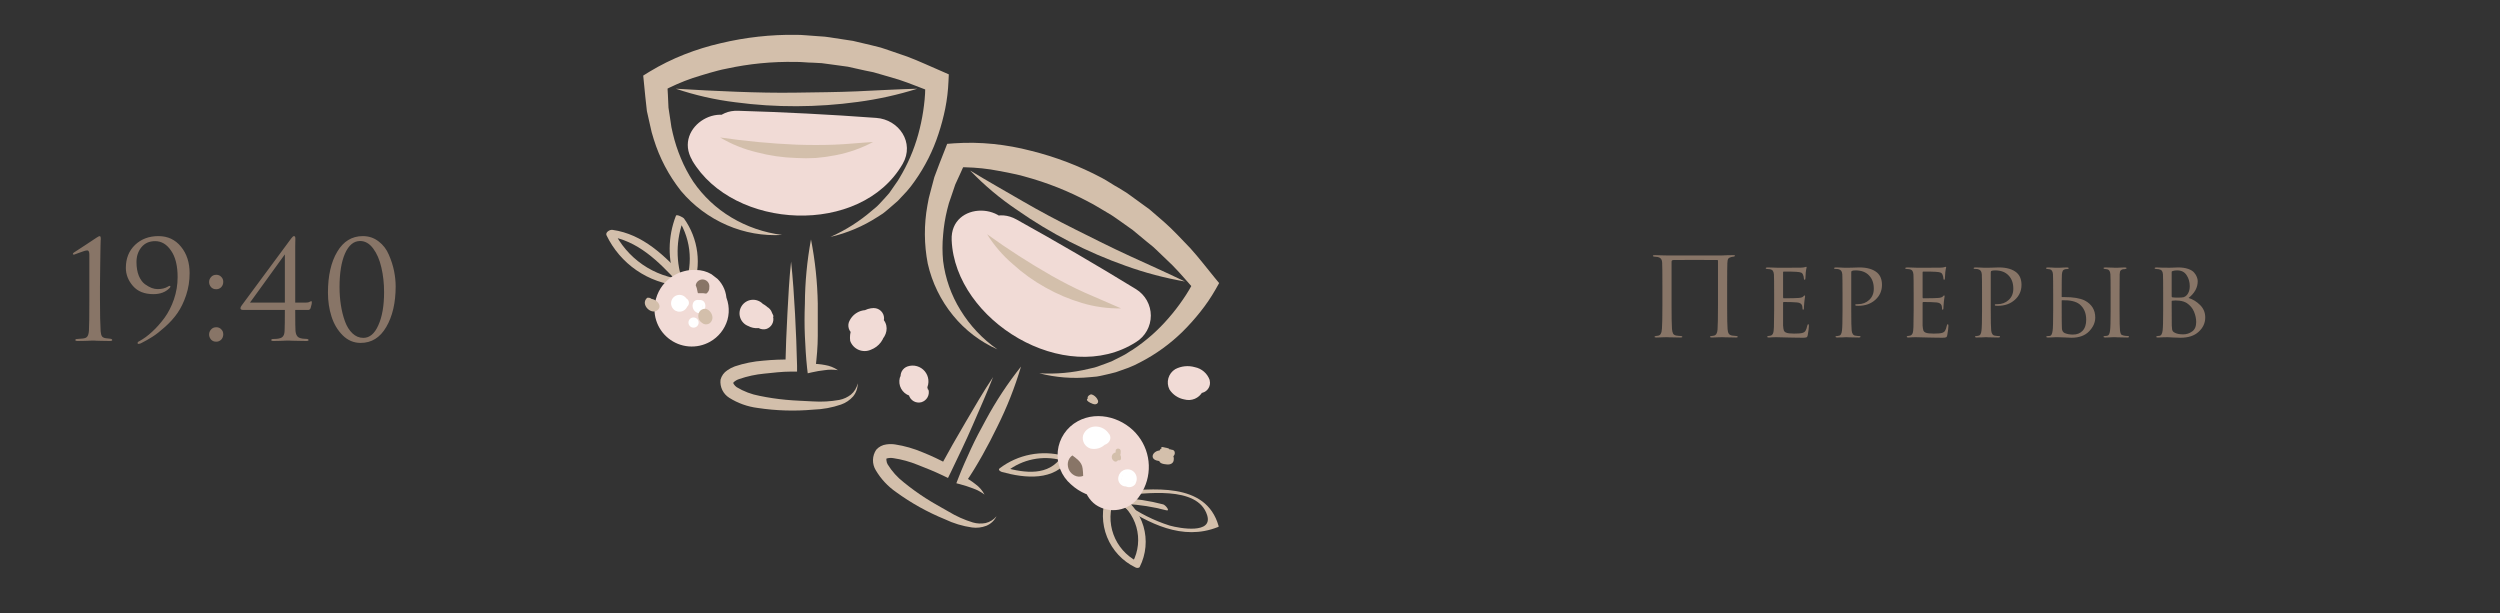 <?xml version="1.0" encoding="UTF-8"?> <svg xmlns="http://www.w3.org/2000/svg" width="367" height="90" viewBox="0 0 367 90" fill="none"><rect x="0" y="0" width="367" height="90" fill="#333333" stroke="none"/> <g clip-path="url(#clip0_4057_42511)"> <path d="M13.116 43.98V37.4C13.116 36.973 13.016 36.76 12.816 36.76C12.616 36.76 12.243 36.867 11.696 37.08L10.876 37.38C10.756 37.38 10.696 37.347 10.696 37.28C10.696 37.213 10.743 37.147 10.836 37.08C11.263 36.8 11.816 36.44 12.496 36C13.176 35.56 13.73 35.193 14.156 34.9C14.396 34.74 14.556 34.66 14.636 34.66C14.743 34.66 14.796 34.8 14.796 35.08L14.776 35.36C14.776 35.533 14.77 35.773 14.756 36.08C14.756 36.387 14.75 36.747 14.736 37.16C14.736 37.573 14.73 38.047 14.716 38.58C14.716 39.113 14.71 39.66 14.696 40.22C14.696 40.78 14.69 41.393 14.676 42.06C14.676 42.713 14.676 43.353 14.676 43.98C14.676 46.113 14.71 47.667 14.776 48.64C14.803 48.973 14.87 49.22 14.976 49.38C15.096 49.54 15.31 49.633 15.616 49.66C15.803 49.673 15.983 49.693 16.156 49.72C16.37 49.747 16.476 49.813 16.476 49.92C16.476 50.013 16.363 50.06 16.136 50.06C15.696 50.06 15.296 50.053 14.936 50.04C14.576 50.04 14.31 50.033 14.136 50.02L13.856 50H13.496C13.256 50.013 12.936 50.027 12.536 50.04C12.15 50.053 11.77 50.06 11.396 50.06C11.17 50.06 11.056 50.013 11.056 49.92C11.056 49.813 11.15 49.76 11.336 49.76C11.403 49.76 11.656 49.74 12.096 49.7C12.456 49.673 12.696 49.573 12.816 49.4C12.95 49.227 13.03 48.933 13.056 48.52C13.096 47.933 13.116 46.42 13.116 43.98ZM23.255 34.66C24.628 34.66 25.735 35.18 26.575 36.22C27.415 37.247 27.835 38.54 27.835 40.1C27.835 41.247 27.662 42.333 27.315 43.36C26.968 44.387 26.541 45.26 26.035 45.98C25.541 46.687 24.942 47.353 24.235 47.98C23.541 48.607 22.922 49.093 22.375 49.44C21.828 49.787 21.262 50.107 20.675 50.4C20.648 50.413 20.608 50.427 20.555 50.44C20.515 50.453 20.462 50.467 20.395 50.48C20.341 50.493 20.295 50.487 20.255 50.46C20.215 50.447 20.195 50.413 20.195 50.36C20.195 50.253 20.282 50.16 20.455 50.08C21.095 49.733 21.721 49.273 22.335 48.7C22.962 48.127 23.561 47.453 24.135 46.68C24.708 45.893 25.175 44.98 25.535 43.94C25.895 42.887 26.075 41.8 26.075 40.68C26.075 39.013 25.755 37.72 25.115 36.8C24.488 35.867 23.708 35.4 22.775 35.4C21.922 35.4 21.248 35.7 20.755 36.3C20.275 36.9 20.035 37.62 20.035 38.46C20.035 39.233 20.148 39.907 20.375 40.48C20.615 41.04 20.915 41.453 21.275 41.72C21.635 41.973 21.968 42.16 22.275 42.28C22.581 42.387 22.868 42.44 23.135 42.44C23.748 42.44 24.248 42.32 24.635 42.08C24.755 42 24.855 41.96 24.935 41.96C25.002 41.973 25.028 42.013 25.015 42.08C25.002 42.147 24.968 42.207 24.915 42.26C24.341 42.873 23.541 43.18 22.515 43.18C21.208 43.18 20.208 42.78 19.515 41.98C18.822 41.18 18.475 40.293 18.475 39.32C18.475 37.947 18.922 36.827 19.815 35.96C20.721 35.093 21.868 34.66 23.255 34.66ZM31.735 50.16C31.415 50.16 31.161 50.053 30.974 49.84C30.788 49.613 30.695 49.367 30.695 49.1C30.695 48.833 30.788 48.593 30.974 48.38C31.161 48.153 31.421 48.04 31.755 48.04C32.048 48.04 32.288 48.14 32.474 48.34C32.675 48.527 32.775 48.773 32.775 49.08C32.775 49.387 32.675 49.647 32.474 49.86C32.275 50.06 32.028 50.16 31.735 50.16ZM31.735 42.46C31.415 42.46 31.161 42.353 30.974 42.14C30.788 41.913 30.695 41.667 30.695 41.4C30.695 41.133 30.788 40.893 30.974 40.68C31.161 40.453 31.421 40.34 31.755 40.34C32.048 40.34 32.288 40.44 32.474 40.64C32.675 40.827 32.775 41.073 32.775 41.38C32.775 41.687 32.675 41.947 32.474 42.16C32.275 42.36 32.028 42.46 31.735 42.46ZM41.818 45.5H35.718C35.438 45.5 35.298 45.42 35.298 45.26C35.298 45.127 35.358 44.987 35.478 44.84C35.532 44.773 36.665 43.24 38.878 40.24C41.105 37.24 42.392 35.5 42.738 35.02C42.911 34.78 43.051 34.66 43.158 34.66C43.291 34.66 43.358 34.773 43.358 35C43.358 35.027 43.352 35.427 43.338 36.2C43.338 36.973 43.338 37.573 43.338 38V44.42H44.858C45.018 44.42 45.158 44.407 45.278 44.38C45.398 44.34 45.492 44.3 45.558 44.26C45.625 44.22 45.665 44.2 45.678 44.2C45.745 44.2 45.778 44.28 45.778 44.44C45.778 44.547 45.718 44.807 45.598 45.22C45.532 45.407 45.411 45.5 45.238 45.5H43.338C43.338 47.26 43.352 48.287 43.378 48.58C43.418 48.993 43.538 49.287 43.738 49.46C43.938 49.633 44.298 49.727 44.818 49.74C45.138 49.74 45.298 49.8 45.298 49.92C45.298 50.013 45.191 50.06 44.978 50.06C44.645 50.06 44.278 50.053 43.878 50.04C43.478 50.04 43.145 50.033 42.878 50.02C42.611 50.007 42.471 50 42.458 50C42.431 50 42.298 50 42.058 50C41.831 50.013 41.532 50.027 41.158 50.04C40.798 50.053 40.458 50.06 40.138 50.06C39.925 50.06 39.818 50.013 39.818 49.92C39.818 49.813 39.931 49.76 40.158 49.76C40.758 49.76 41.172 49.68 41.398 49.52C41.638 49.347 41.765 49.033 41.778 48.58C41.805 47.993 41.818 46.967 41.818 45.5ZM41.818 44.42V37.34L40.618 39C39.805 40.12 38.971 41.273 38.118 42.46C37.265 43.647 36.791 44.3 36.698 44.42H41.818ZM58.083 42.04C58.083 44.44 57.623 46.427 56.703 48C55.796 49.56 54.543 50.34 52.943 50.34C51.929 50.34 51.05 49.967 50.303 49.22C49.556 48.473 49.01 47.553 48.663 46.46C48.316 45.367 48.143 44.2 48.143 42.96C48.143 40.48 48.596 38.48 49.503 36.96C50.41 35.427 51.663 34.66 53.263 34.66C54.143 34.66 54.916 34.92 55.583 35.44C56.249 35.947 56.749 36.6 57.083 37.4C57.429 38.187 57.683 38.973 57.843 39.76C58.003 40.547 58.083 41.307 58.083 42.04ZM56.383 42.9C56.383 41.593 56.249 40.38 55.983 39.26C55.73 38.14 55.33 37.213 54.783 36.48C54.236 35.747 53.596 35.38 52.863 35.38C51.929 35.38 51.19 35.993 50.643 37.22C50.109 38.447 49.843 40.087 49.843 42.14C49.843 43.06 49.91 43.947 50.043 44.8C50.176 45.653 50.376 46.447 50.643 47.18C50.91 47.913 51.276 48.5 51.743 48.94C52.209 49.38 52.743 49.6 53.343 49.6C54.263 49.6 54.996 48.98 55.543 47.74C56.103 46.5 56.383 44.887 56.383 42.9Z" fill="#887567"></path> <g clip-path="url(#clip1_4057_42511)"> <path d="M100.317 41.627C99.166 38.552 99.194 35.159 100.397 32.104L99.24 31.715C100.286 33.169 100.952 34.861 101.177 36.637C101.402 38.413 101.178 40.218 100.527 41.886C100.447 42.095 101.613 42.544 101.693 42.325C102.351 40.64 102.577 38.818 102.351 37.025C102.124 35.231 101.453 33.522 100.397 32.054C100.297 31.925 99.33 31.406 99.23 31.665C98.022 34.754 97.997 38.181 99.161 41.288C99.27 41.577 100.357 41.756 100.317 41.627Z" fill="#D3BFAB"></path> <path d="M100.607 40.81C97.615 37.589 94.434 34.379 89.888 33.74C89.519 33.691 88.821 34.109 89.04 34.548C90.034 36.611 91.549 38.379 93.436 39.677C95.323 40.974 97.517 41.757 99.799 41.947C100.248 41.947 101.085 41.089 100.477 41.039C98.264 40.854 96.138 40.092 94.311 38.828C92.485 37.565 91.021 35.845 90.067 33.84L89.209 34.658C93.627 35.276 96.678 38.387 99.57 41.508C99.928 41.897 100.926 41.169 100.567 40.81H100.607Z" fill="#D3BFAB"></path> <path d="M162.438 72.728C161.702 74.705 161.73 76.885 162.518 78.842C163.306 80.799 164.795 82.391 166.696 83.307C166.855 83.397 167.224 83.417 167.314 83.218C168.246 81.373 168.441 79.243 167.86 77.259C167.278 75.276 165.963 73.588 164.183 72.538C163.535 72.13 163.026 72.858 163.684 73.276C165.216 74.191 166.339 75.658 166.823 77.375C167.307 79.092 167.115 80.93 166.287 82.51L166.915 82.41C165.31 81.569 164.077 80.16 163.457 78.457C162.837 76.755 162.876 74.882 163.565 73.207C163.764 72.678 162.667 72.11 162.438 72.728Z" fill="#D3BFAB"></path> <path d="M164.293 73.994C168.62 76.836 173.586 79.448 178.781 77.374C178.86 77.374 178.92 77.305 178.89 77.215C177.026 70.644 169.069 71.781 163.794 72.18C163.166 72.18 164.243 72.758 164.552 72.728C167.952 72.479 175.849 71.202 177.215 75.65C178.053 78.392 173.287 77.594 171.711 77.155C169.391 76.419 167.204 75.318 165.23 73.895C164.981 73.725 163.774 73.655 164.293 73.994Z" fill="#D3BFAB"></path> <path d="M165.29 73.983C167.287 74.087 169.269 74.398 171.203 74.91C171.851 75.08 171.103 74.143 170.754 74.043C168.744 73.518 166.686 73.201 164.612 73.096C164.113 73.096 164.911 73.963 165.29 73.983Z" fill="#D3BFAB"></path> <path d="M156.166 66.914C154.561 66.478 152.878 66.416 151.246 66.735C149.614 67.053 148.076 67.742 146.753 68.749C146.434 68.988 146.893 69.227 147.082 69.287C150.492 70.224 154.78 70.673 157.053 67.293C157.323 66.884 156.116 66.644 155.867 67.023C153.942 69.925 150.422 69.446 147.501 68.639L147.84 69.177C148.954 68.309 150.254 67.71 151.638 67.428C153.022 67.146 154.452 67.188 155.817 67.552C156.415 67.712 157.003 67.123 156.196 66.914H156.166Z" fill="#D3BFAB"></path> <path d="M167.404 72.648C168.261 71.364 168.695 69.844 168.645 68.3C168.595 66.757 168.063 65.269 167.124 64.043C165.13 61.42 161.251 60.174 158.21 61.839C157.405 62.276 156.718 62.903 156.209 63.664C155.699 64.425 155.381 65.298 155.283 66.209C155.185 67.12 155.31 68.041 155.646 68.893C155.982 69.746 156.52 70.504 157.213 71.102C158.51 72.301 160.186 73.007 161.949 73.096C163.687 73.143 165.373 72.506 166.646 71.322C168.471 69.826 168.311 66.505 166.646 64.98C165.79 64.168 164.655 63.715 163.475 63.715C162.295 63.715 161.16 64.168 160.304 64.98C160.561 64.71 160.871 64.496 161.214 64.35C161.557 64.204 161.926 64.13 162.298 64.132C161.82 64.132 161.959 64.132 162.717 64.222C161.87 64.053 163.555 64.691 162.817 64.222C164.672 65.349 164.313 68.988 162.149 69.836C161.842 69.998 161.498 70.077 161.152 70.065C160.424 69.926 160.294 69.906 160.783 70.065C160.145 69.766 160.045 69.726 160.464 69.956L160.005 69.587C160.334 69.936 160.274 69.846 159.836 69.317C159.596 68.659 159.556 68.56 159.706 69.008C159.706 68.799 159.656 68.579 159.636 68.37C159.636 68.859 159.636 68.739 159.736 68.001C159.596 68.47 159.656 68.37 159.905 67.712C159.827 67.881 159.726 68.038 159.606 68.181C158.22 70.085 159.217 73.266 161.212 74.323C162.248 74.891 163.462 75.04 164.605 74.739C165.747 74.439 166.731 73.712 167.354 72.708L167.404 72.648Z" fill="#F1DBD6"></path> <path d="M162.827 63.743C162.631 63.413 162.356 63.138 162.027 62.941C161.698 62.744 161.325 62.633 160.942 62.617C160.522 62.589 160.104 62.699 159.753 62.932C159.402 63.164 159.137 63.505 158.998 63.903C158.895 64.305 158.95 64.73 159.152 65.092C159.355 65.454 159.689 65.725 160.085 65.847C160.488 65.939 160.908 65.921 161.302 65.797C161.696 65.672 162.05 65.445 162.328 65.139C162.433 65.035 162.516 64.912 162.572 64.776C162.629 64.64 162.658 64.494 162.658 64.347C162.658 64.199 162.629 64.053 162.572 63.917C162.516 63.781 162.433 63.658 162.328 63.554C162.115 63.35 161.831 63.236 161.535 63.236C161.24 63.236 160.956 63.35 160.743 63.554C160.842 63.474 160.583 63.673 160.593 63.693H160.803C160.945 63.768 161.063 63.882 161.142 64.022V64.621C161.08 64.706 161.002 64.777 160.912 64.83C160.901 64.835 160.889 64.838 160.877 64.838C160.865 64.838 160.853 64.835 160.842 64.83C160.842 64.83 160.952 64.94 160.892 64.83C161.66 66.047 163.595 64.92 162.827 63.693V63.743Z" fill="white"></path> <path d="M166.686 70.983C166.779 70.823 166.84 70.646 166.864 70.463C166.889 70.28 166.878 70.094 166.831 69.915C166.783 69.736 166.701 69.568 166.589 69.421C166.477 69.274 166.337 69.151 166.177 69.058C165.989 68.955 165.779 68.899 165.564 68.892C165.35 68.886 165.137 68.93 164.942 69.021C164.748 69.113 164.578 69.248 164.446 69.418C164.314 69.587 164.224 69.785 164.183 69.995C164.114 70.282 164.157 70.584 164.304 70.84C164.45 71.095 164.689 71.286 164.971 71.371C165.113 71.411 165.261 71.421 165.407 71.403C165.554 71.385 165.695 71.337 165.823 71.264C165.951 71.191 166.063 71.093 166.153 70.976C166.243 70.859 166.308 70.726 166.347 70.584V70.653L165.938 71.052H166.047L165.479 71.202H165.589L165.02 71.052H165.1L164.701 70.653L164.612 70.344C164.671 70.155 164.721 69.966 164.771 69.776V69.856C164.632 70.113 164.598 70.414 164.677 70.696C164.756 70.977 164.941 71.217 165.193 71.365C165.446 71.513 165.746 71.556 166.03 71.487C166.314 71.417 166.56 71.24 166.716 70.993L166.686 70.983Z" fill="white"></path> <path d="M164.552 67.313C164.574 67.195 164.568 67.073 164.533 66.957C164.498 66.842 164.436 66.737 164.352 66.651C164.268 66.564 164.164 66.5 164.049 66.462C163.935 66.425 163.813 66.416 163.694 66.436C163.57 66.473 163.459 66.545 163.374 66.643C163.289 66.741 163.233 66.861 163.213 66.989C163.193 67.117 163.21 67.249 163.262 67.368C163.313 67.487 163.398 67.589 163.505 67.662C163.575 67.731 163.67 67.769 163.769 67.769C163.868 67.769 163.962 67.731 164.033 67.662C164.371 67.258 164.546 66.742 164.522 66.216C164.522 65.738 163.754 65.728 163.774 66.216C163.807 66.545 163.711 66.875 163.505 67.134H164.033V66.974L163.864 67.193V67.114C163.794 67.582 164.512 67.792 164.581 67.313H164.552Z" fill="#D3BFAB"></path> <path d="M157.422 66.855C157.726 67.069 158.016 67.302 158.29 67.552C158.46 67.712 158.604 67.897 158.719 68.101C158.831 68.308 158.902 68.535 158.928 68.769C158.978 69.132 159.005 69.499 159.008 69.866C158.806 69.946 158.59 69.983 158.373 69.972C158.156 69.962 157.944 69.905 157.751 69.806C157.411 69.636 157.132 69.364 156.954 69.028C156.781 68.686 156.715 68.301 156.764 67.921C156.794 67.708 156.868 67.502 156.981 67.319C157.094 67.135 157.245 66.977 157.422 66.855Z" fill="#887567"></path> <path d="M113.569 46.463C113.296 45.666 112.729 45.002 111.984 44.609C111.775 44.394 111.521 44.23 111.24 44.127C110.959 44.024 110.659 43.986 110.361 44.015C110.063 44.044 109.776 44.14 109.52 44.295C109.265 44.45 109.047 44.661 108.884 44.912C108.721 45.162 108.616 45.446 108.577 45.743C108.539 46.039 108.567 46.341 108.661 46.625C108.755 46.909 108.911 47.168 109.119 47.384C109.326 47.599 109.579 47.765 109.86 47.869C110.289 48.099 110.775 48.204 111.261 48.172C111.748 48.141 112.215 47.973 112.612 47.69C112.789 47.595 112.945 47.465 113.071 47.309C113.197 47.152 113.29 46.972 113.345 46.778C113.4 46.585 113.415 46.383 113.39 46.183C113.364 45.984 113.299 45.791 113.198 45.618C113.097 45.444 112.961 45.293 112.8 45.173C112.639 45.052 112.456 44.966 112.26 44.918C112.065 44.87 111.862 44.863 111.664 44.895C111.466 44.928 111.276 45 111.106 45.107C111.006 45.107 110.907 45.217 110.807 45.257C110.908 45.193 111.029 45.167 111.147 45.184C111.266 45.2 111.375 45.258 111.455 45.346L111.784 45.656C110.308 46.573 109.949 47.121 110.707 47.301C110.578 47.241 110.558 47.231 110.647 47.301C110.727 47.301 110.737 47.371 110.647 47.301C110.767 47.431 110.777 47.431 110.647 47.301C110.727 47.46 110.737 47.46 110.647 47.301C110.769 47.669 111.027 47.977 111.367 48.163C111.708 48.348 112.107 48.396 112.482 48.298C112.853 48.18 113.165 47.924 113.35 47.582C113.536 47.239 113.583 46.839 113.479 46.463H113.569Z" fill="#F1DBD6"></path> <path d="M136.214 57.182C136.12 56.627 135.896 56.103 135.56 55.652C135.223 55.201 134.784 54.837 134.279 54.59C134.081 54.476 133.861 54.41 133.633 54.394C133.406 54.379 133.178 54.415 132.967 54.501C132.756 54.586 132.567 54.718 132.414 54.887C132.261 55.057 132.149 55.258 132.086 55.477C131.953 56.008 132.024 56.569 132.284 57.051C132.544 57.532 132.975 57.899 133.491 58.079C133.964 58.232 134.474 58.216 134.936 58.034C135.398 57.852 135.783 57.516 136.024 57.082C136.242 56.673 136.332 56.209 136.284 55.748C136.236 55.287 136.051 54.851 135.753 54.496C135.455 54.141 135.057 53.884 134.612 53.756C134.166 53.629 133.693 53.638 133.252 53.782C132.882 53.901 132.573 54.159 132.387 54.5C132.202 54.842 132.154 55.241 132.255 55.617C132.361 55.995 132.562 56.34 132.84 56.617C133.118 56.895 133.462 57.096 133.84 57.202C134.216 57.305 134.617 57.259 134.959 57.073C135.301 56.887 135.558 56.576 135.675 56.205C135.776 55.828 135.729 55.427 135.544 55.084C135.358 54.741 135.049 54.482 134.678 54.36C134.794 54.406 134.9 54.476 134.987 54.566C135.075 54.655 135.143 54.761 135.187 54.879L134.14 56.713C134.399 56.624 134.03 56.713 133.94 56.713C133.826 56.681 133.722 56.619 133.639 56.533C133.557 56.447 133.499 56.341 133.472 56.225C133.232 55.018 135.336 54.968 135.057 56.334L132.863 57.232C132.863 57.232 133.262 57.451 133.053 57.302C133.053 57.302 133.362 57.621 133.212 57.421C133.212 57.471 133.422 57.83 133.322 57.581C133.37 57.716 133.404 57.857 133.422 58C133.529 58.38 133.781 58.703 134.125 58.899C134.468 59.095 134.874 59.148 135.256 59.047C135.635 58.937 135.957 58.684 136.152 58.342C136.348 57.999 136.402 57.594 136.303 57.212L136.214 57.182Z" fill="#F1DBD6"></path> <path d="M177.584 55.797C177.418 55.32 177.129 54.894 176.748 54.562C176.367 54.23 175.906 54.002 175.411 53.902C174.448 53.625 173.417 53.729 172.529 54.192C172.036 54.491 171.674 54.966 171.517 55.521C171.36 56.076 171.419 56.669 171.681 57.183C171.926 57.562 172.247 57.887 172.622 58.137C172.998 58.388 173.421 58.558 173.865 58.639C174.373 58.781 174.914 58.746 175.399 58.541C175.885 58.335 176.286 57.97 176.537 57.506C176.787 57.042 176.872 56.506 176.778 55.987C176.684 55.468 176.416 54.997 176.019 54.65C175.803 54.452 175.547 54.302 175.268 54.211C174.99 54.12 174.695 54.09 174.403 54.123C174.112 54.156 173.831 54.252 173.58 54.403C173.329 54.554 173.113 54.757 172.948 54.999C172.797 55.251 172.707 55.534 172.685 55.826C172.663 56.118 172.708 56.412 172.818 56.683C172.929 56.955 173.1 57.197 173.32 57.391C173.54 57.585 173.801 57.725 174.084 57.801C175.949 58.24 176.757 55.358 174.872 54.91H174.752L175.411 55.298L175.68 55.907L175.47 56.664L175.411 56.744L174.752 57.133C173.905 57.063 173.656 56.794 173.985 56.335C174.002 56.215 174.055 56.102 174.137 56.012C174.219 55.921 174.325 55.857 174.443 55.827C174.623 55.717 174.732 55.947 174.513 55.827C174.294 55.707 174.513 55.827 174.373 55.777C174.024 55.608 174.174 55.528 174.184 56.196C174.184 56.146 174.264 56.914 174.064 56.814C174.064 56.814 174.613 56.814 174.443 56.814C174.61 56.869 174.78 56.912 174.952 56.944C174.852 57.033 174.643 56.495 174.703 56.654C174.817 57.026 175.073 57.338 175.414 57.525C175.755 57.712 176.156 57.758 176.531 57.654C176.905 57.551 177.225 57.305 177.422 56.969C177.619 56.634 177.677 56.235 177.584 55.857V55.797Z" fill="#F1DBD6"></path> <path d="M170.545 65.788C170.404 65.851 170.293 65.966 170.233 66.109C170.174 66.251 170.171 66.411 170.225 66.556C170.335 66.895 170.674 66.994 170.983 67.064C171.345 67.189 171.738 67.189 172.1 67.064C172.178 67.028 172.248 66.977 172.304 66.913C172.361 66.849 172.404 66.773 172.43 66.692C172.457 66.61 172.466 66.524 172.457 66.439C172.448 66.353 172.422 66.271 172.379 66.197C172.2 66.079 171.999 65.999 171.789 65.96C171.578 65.92 171.362 65.923 171.153 65.967C170.883 66.137 170.653 66.365 170.481 66.634C170.308 66.903 170.197 67.206 170.156 67.523C170.156 68.081 170.874 68.131 171.312 68.181C171.751 68.231 172.309 68.051 172.309 67.443C172.337 67.214 172.285 66.983 172.161 66.788C172.037 66.594 171.85 66.448 171.631 66.376C171.145 66.167 170.612 66.088 170.086 66.147C169.617 66.227 169.089 66.665 169.228 67.144C169.368 67.623 170.166 67.702 170.584 67.722C171.223 67.722 171.422 67.323 171.492 66.725C171.492 66.576 170.285 66.386 170.275 66.496C170.275 66.775 170.156 67.433 169.737 67.423L170.604 67.583C170.305 67.483 170.455 66.934 170.604 66.755C170.69 66.632 170.803 66.529 170.933 66.456C171.006 66.417 171.083 66.387 171.163 66.366C170.804 66.24 170.694 66.24 170.834 66.366C170.834 66.506 171.043 66.645 171.093 66.805C171.113 66.927 171.113 67.052 171.093 67.174C171.093 67.373 170.864 67.902 170.664 67.882L171.502 68.071C171.163 67.892 171.372 67.363 171.502 67.074C171.696 66.687 171.971 66.347 172.309 66.077L171.083 65.848C171.132 65.92 171.163 66.003 171.173 66.09C171.184 66.176 171.173 66.264 171.143 66.346C171.112 66.409 171.075 66.469 171.033 66.526C170.953 66.635 170.684 66.705 170.943 66.745L171.631 66.915C171.545 66.864 171.473 66.791 171.423 66.703C171.372 66.616 171.346 66.517 171.346 66.416C171.346 66.315 171.372 66.216 171.423 66.129C171.473 66.041 171.545 65.969 171.631 65.917C171.731 65.868 171.253 65.738 171.223 65.738C171.033 65.738 170.644 65.558 170.455 65.648L170.545 65.788Z" fill="#D3BFAB"></path> <path d="M160.095 59.138C160.364 59.297 160.822 59.487 161.092 59.217C161.361 58.948 161.092 58.549 160.892 58.32C160.693 58.091 160.274 57.811 160.065 57.921C159.596 58.15 159.516 58.469 159.925 58.819C160.065 58.938 160.922 59.517 161.012 59.078C161.102 58.639 160.015 58.24 160.015 58.4C160.015 58.559 160.015 58.569 160.234 58.549L160.713 58.928C160.713 58.928 161.002 58.689 161.052 58.659L160.214 58.26C160.192 58.341 160.166 58.421 160.134 58.499C159.945 58.549 159.925 58.599 160.065 58.639C159.955 58.569 159.626 58.4 159.566 58.639C159.506 58.878 160.035 59.118 160.134 59.178L160.095 59.138Z" fill="#D3BFAB"></path> <path d="M128.316 45.217C127.688 45.225 127.077 45.418 126.559 45.773C126.041 46.128 125.639 46.628 125.405 47.211C125.22 47.778 125.228 48.39 125.426 48.952C125.624 49.515 126.002 49.996 126.502 50.322C128.835 51.798 131.487 48.477 129.403 46.623C128.907 46.232 128.286 46.037 127.655 46.074C127.025 46.11 126.43 46.377 125.983 46.822C125.542 47.225 125.205 47.728 125 48.288C124.796 48.849 124.729 49.451 124.807 50.043C124.911 50.335 125.075 50.602 125.288 50.828C125.501 51.054 125.759 51.233 126.044 51.355C126.33 51.477 126.637 51.538 126.948 51.535C127.258 51.533 127.564 51.466 127.848 51.339C128.435 51.121 128.945 50.737 129.319 50.235C129.692 49.732 129.912 49.132 129.952 48.507C129.976 47.851 129.779 47.206 129.391 46.676C129.004 46.147 128.45 45.762 127.818 45.586C127.152 45.438 126.455 45.54 125.859 45.873C125.263 46.206 124.811 46.746 124.587 47.391C124.486 47.774 124.539 48.182 124.734 48.526C124.93 48.871 125.253 49.126 125.634 49.235C126.017 49.329 126.422 49.273 126.764 49.078C127.107 48.883 127.363 48.565 127.479 48.188C127.299 48.627 127.319 48.338 127.23 48.497C127.04 48.438 127.14 48.657 127.23 48.497C127.17 48.497 126.94 48.378 126.911 48.378C126.881 48.378 126.911 48.517 126.911 48.477C126.911 48.438 126.821 48.388 126.861 48.477C126.641 48.118 126.861 48.607 126.861 48.557H126.95C127.17 48.626 127.367 48.753 127.519 48.926L127.728 49.684C127.728 49.514 128.017 49.175 128.007 49.026L127.868 49.076C127.672 49.065 127.488 48.98 127.354 48.837C127.22 48.693 127.147 48.504 127.15 48.308C127.14 48.248 127.14 48.188 127.15 48.128C127.186 48.047 127.238 47.974 127.304 47.914C127.37 47.853 127.447 47.807 127.531 47.778C127.615 47.749 127.705 47.738 127.793 47.745C127.882 47.752 127.969 47.777 128.047 47.819C128.217 47.929 128.107 47.819 128.227 48.148C128.287 48.318 127.958 48.248 128.287 48.218C128.681 48.211 129.057 48.05 129.336 47.772C129.614 47.493 129.775 47.117 129.782 46.722C129.78 46.327 129.621 45.948 129.341 45.668C129.061 45.388 128.682 45.229 128.287 45.227L128.316 45.217Z" fill="#F1DBD6"></path> <path d="M102.122 39.633C101.537 39.601 100.951 39.665 100.387 39.823C99.854 39.968 99.344 40.186 98.871 40.471C97.622 41.221 96.706 42.419 96.309 43.821C95.995 44.866 96 45.98 96.324 47.021C96.648 48.063 97.275 48.984 98.126 49.666C98.977 50.349 100.012 50.762 101.099 50.852C102.185 50.942 103.274 50.706 104.226 50.173C105.469 49.481 106.389 48.327 106.789 46.962C106.986 46.254 107.032 45.513 106.923 44.786C106.815 44.06 106.555 43.364 106.16 42.744C105.679 41.98 105.013 41.348 104.224 40.907C103.434 40.467 102.547 40.231 101.644 40.221C100.453 40.221 99.312 40.694 98.471 41.536C97.629 42.377 97.156 43.519 97.156 44.709C97.156 45.899 97.629 47.04 98.471 47.881C99.312 48.723 100.453 49.196 101.644 49.196H101.773L100.577 49.036C100.657 49.044 100.735 49.068 100.806 49.106L99.739 48.647L99.839 48.717L98.931 48.009C98.998 48.058 99.058 48.115 99.111 48.179L98.413 47.271C98.465 47.338 98.509 47.412 98.543 47.49L98.094 46.414C98.122 46.492 98.145 46.572 98.164 46.653C98.104 46.254 98.054 45.865 98.004 45.466C98.014 45.546 98.014 45.626 98.004 45.706C98.004 45.317 98.114 44.918 98.164 44.519V44.639L98.622 43.562C98.594 43.635 98.554 43.702 98.503 43.761L99.21 42.854C99.159 42.912 99.102 42.965 99.041 43.014L99.948 42.316L99.749 42.425L100.816 41.977C100.746 42.007 100.672 42.027 100.597 42.036L101.783 41.877H101.434L102.631 42.036C102.555 42.024 102.481 42 102.411 41.967L103.478 42.425C103.406 42.388 103.339 42.341 103.279 42.286L104.186 42.993C104.125 42.935 104.068 42.872 104.017 42.804L104.725 43.711C104.675 43.644 104.635 43.57 104.605 43.492L105.054 44.569C105.025 44.488 105.001 44.404 104.984 44.32C105.044 44.718 105.094 45.117 105.143 45.516C105.133 45.39 105.133 45.263 105.143 45.137L104.984 46.334C104.993 46.249 105.013 46.165 105.044 46.085L104.595 47.161C104.628 47.08 104.671 47.002 104.725 46.932L104.017 47.84C104.103 47.733 104.2 47.637 104.306 47.55L103.398 48.248C103.471 48.194 103.552 48.15 103.638 48.119L102.561 48.567C102.69 48.516 102.823 48.476 102.96 48.448L101.763 48.607C101.899 48.597 102.036 48.597 102.172 48.607C103.36 48.609 104.501 48.139 105.343 47.301C106.18 46.453 106.652 45.312 106.659 44.12C106.657 42.931 106.184 41.791 105.343 40.949L104.435 40.251C103.749 39.85 102.968 39.636 102.172 39.633H102.122Z" fill="#F1DBD6"></path> <path d="M100.337 43.691C100.019 43.685 99.708 43.787 99.456 43.981C99.204 44.175 99.026 44.449 98.951 44.758C98.913 44.872 98.903 44.993 98.921 45.112C98.939 45.23 98.985 45.343 99.055 45.44C99.125 45.538 99.218 45.617 99.324 45.672C99.431 45.727 99.549 45.755 99.669 45.755C99.963 45.774 100.253 45.688 100.489 45.512C100.724 45.337 100.889 45.083 100.955 44.796C101.02 44.509 100.981 44.209 100.844 43.948C100.708 43.688 100.484 43.484 100.211 43.375C99.938 43.265 99.635 43.256 99.357 43.349C99.078 43.442 98.841 43.632 98.69 43.884C98.538 44.136 98.481 44.433 98.529 44.723C98.577 45.013 98.727 45.277 98.951 45.466C99.091 45.606 99.281 45.685 99.48 45.685C99.678 45.685 99.868 45.606 100.008 45.466L100.547 44.838C101.165 44.1 100.118 43.043 99.49 43.771L98.951 44.409H100.008L99.928 44.349C100.058 44.519 100.018 44.629 99.819 44.669C99.619 44.709 99.579 44.788 99.579 44.559C99.579 44.33 99.5 44.31 99.669 44.26L100.387 45.207C100.585 45.207 100.776 45.128 100.916 44.988C101.056 44.848 101.135 44.657 101.135 44.459C101.135 44.261 101.056 44.071 100.916 43.93C100.776 43.79 100.585 43.711 100.387 43.711L100.337 43.691Z" fill="white"></path> <path d="M101.803 44.36C101.725 44.503 101.679 44.662 101.67 44.825C101.66 44.988 101.687 45.151 101.748 45.303C101.809 45.455 101.903 45.591 102.023 45.702C102.142 45.813 102.285 45.896 102.441 45.945C102.569 45.98 102.704 45.98 102.833 45.945C102.961 45.91 103.077 45.841 103.169 45.746C103.337 45.602 103.457 45.41 103.514 45.197C103.571 44.983 103.562 44.757 103.488 44.549C103.169 43.652 101.723 44.041 102.042 44.948L102.112 44.689L102.84 44.499L103.149 44.828C103.149 44.948 103.079 45.078 103.049 45.207V45.117C103.134 44.947 103.154 44.752 103.104 44.568C103.055 44.384 102.939 44.225 102.78 44.12C102.611 44.028 102.413 44.005 102.228 44.055C102.042 44.105 101.883 44.225 101.783 44.389L101.803 44.36Z" fill="white"></path> <path d="M101.813 48.099C102.011 48.099 102.202 48.02 102.342 47.88C102.482 47.74 102.561 47.55 102.561 47.351C102.561 47.153 102.482 46.963 102.342 46.822C102.202 46.682 102.011 46.603 101.813 46.603C101.615 46.603 101.424 46.682 101.284 46.822C101.144 46.963 101.065 47.153 101.065 47.351C101.065 47.55 101.144 47.74 101.284 47.88C101.424 48.02 101.615 48.099 101.813 48.099Z" fill="white"></path> <path d="M102.132 41.877C102.173 41.612 102.317 41.375 102.533 41.217C102.749 41.059 103.019 40.993 103.284 41.034C103.548 41.075 103.786 41.22 103.944 41.436C104.102 41.652 104.167 41.922 104.126 42.186C104.141 42.365 104.107 42.545 104.028 42.706C103.949 42.868 103.828 43.005 103.678 43.103C103.392 43.046 103.101 43.026 102.81 43.044C102.641 43.044 102.551 43.044 102.491 43.044C102.431 43.044 102.421 42.914 102.381 42.744C102.34 42.445 102.256 42.153 102.132 41.877Z" fill="#887567"></path> <path d="M94.933 43.791C94.006 44.719 95.631 46.334 96.568 45.496C97.505 44.659 95.571 43.243 94.933 44.2C94.664 44.629 95.681 45.347 95.93 44.928C96.02 44.779 96.109 44.928 95.87 44.709C95.631 44.489 95.711 44.529 95.671 44.629C95.656 44.657 95.637 44.682 95.613 44.703C95.589 44.723 95.561 44.739 95.531 44.749L95.74 44.948V44.828C95.82 44.719 95.81 44.629 95.92 44.519C96.249 44.19 95.282 43.422 94.923 43.791H94.933Z" fill="#D3BFAB"></path> <path d="M103.349 46.074C103.254 46.164 103.182 46.275 103.137 46.398C103.092 46.521 103.076 46.652 103.089 46.782C103.1 46.88 103.131 46.976 103.179 47.062C103.227 47.149 103.292 47.225 103.37 47.286C103.448 47.348 103.538 47.393 103.633 47.419C103.729 47.446 103.829 47.453 103.927 47.44C105.452 47.091 104.047 44.449 102.77 45.635C102.664 45.767 102.586 45.919 102.543 46.082C102.5 46.245 102.491 46.416 102.519 46.583C102.546 46.749 102.608 46.908 102.701 47.049C102.795 47.19 102.917 47.31 103.059 47.4C103.185 47.508 103.337 47.581 103.5 47.608C103.663 47.636 103.831 47.619 103.985 47.558C104.139 47.498 104.274 47.396 104.374 47.265C104.475 47.133 104.537 46.977 104.555 46.812C104.559 46.659 104.519 46.508 104.439 46.377C104.36 46.246 104.244 46.141 104.106 46.074C103.897 45.974 103.528 45.984 103.518 46.293C103.525 46.334 103.52 46.377 103.502 46.414C103.484 46.452 103.455 46.483 103.418 46.503C103.488 46.633 103.548 46.652 103.598 46.573C103.648 46.493 103.797 46.433 103.987 46.493L103.608 46.244C103.488 46.124 103.608 46.244 103.488 46.244C103.368 46.244 103.408 46.323 103.299 46.343L104.136 47.001C104.545 46.583 103.708 45.665 103.309 46.074H103.349Z" fill="#D3BFAB"></path> <path d="M101.604 23.54C107.666 33.791 126.352 34.718 132.514 24.059C134.309 20.948 131.976 17.547 128.636 17.308C121.875 16.81 115.108 16.461 108.334 16.261C102.561 16.092 102.571 25.066 108.334 25.235C115.115 25.441 121.882 25.79 128.636 26.282L124.767 19.532C122.074 24.198 111.984 23.43 109.371 19.003C106.44 14.018 98.672 18.545 101.624 23.54H101.604Z" fill="#F1DBD6"></path> <path d="M114.825 34.489C112.055 34.655 109.285 34.167 106.739 33.063C104.116 31.932 101.795 30.205 99.958 28.017C98.174 25.759 96.821 23.189 95.97 20.439C95.746 19.767 95.566 19.081 95.431 18.385L94.963 16.301C94.793 14.905 94.664 13.499 94.524 12.094L94.424 11.096L95.322 10.538C96.958 9.546 98.676 8.695 100.457 7.995C102.198 7.31 103.988 6.757 105.811 6.34C109.442 5.474 113.167 5.062 116.899 5.114C117.837 5.114 118.764 5.233 119.691 5.283L121.077 5.383C121.546 5.433 122.005 5.512 122.463 5.582L125.215 6.001L127.918 6.639L129.274 6.978C129.712 7.108 130.151 7.277 130.59 7.417L133.202 8.314C134.927 8.963 136.592 9.76 138.288 10.478L139.285 10.917L139.235 11.974C139.18 13.297 139.023 14.614 138.766 15.912C138.51 17.181 138.177 18.433 137.769 19.662C136.966 22.123 135.796 24.449 134.299 26.562C133.935 27.094 133.538 27.603 133.113 28.087L131.796 29.493C131.328 29.932 130.799 30.331 130.341 30.75C130.091 30.949 129.862 31.168 129.603 31.348L128.795 31.866C126.688 33.228 124.36 34.213 121.915 34.778C124.142 33.791 126.208 32.477 128.047 30.879L128.735 30.301C128.955 30.111 129.144 29.872 129.353 29.663C129.752 29.214 130.171 28.795 130.54 28.346L131.537 26.911C131.896 26.442 132.155 25.913 132.464 25.405C133.611 23.359 134.47 21.165 135.017 18.884C135.296 17.748 135.506 16.596 135.645 15.434C135.792 14.307 135.852 13.17 135.825 12.034L136.822 13.519C135.197 12.921 133.601 12.233 131.956 11.695L129.473 10.967C129.054 10.847 128.645 10.717 128.227 10.608L126.96 10.348L124.448 9.79L121.895 9.441L120.629 9.272L119.342 9.202C118.485 9.202 117.637 9.072 116.78 9.092C113.362 9.024 109.948 9.359 106.609 10.089C105.772 10.239 104.954 10.488 104.136 10.707C103.319 10.927 102.511 11.216 101.693 11.455C100.122 11.994 98.598 12.661 97.136 13.45L97.934 11.944C98.014 13.23 98.084 14.517 98.134 15.813L98.423 17.717C98.494 18.353 98.61 18.983 98.772 19.602C99.061 20.839 99.455 22.05 99.948 23.221C100.445 24.427 101.056 25.582 101.773 26.671C103.231 28.795 105.128 30.581 107.337 31.906C109.627 33.278 112.177 34.157 114.825 34.489Z" fill="#D3BFAB"></path> <path d="M116.132 38.397C116.401 40.949 116.57 43.492 116.71 46.044C116.85 48.597 116.949 51.14 117.009 53.692V54.55H116.112C114.815 54.55 113.489 54.719 112.193 54.849C110.946 54.965 109.718 55.23 108.534 55.637C108.204 55.737 107.903 55.915 107.656 56.155C107.656 56.155 107.656 56.155 107.656 56.215C107.656 56.275 107.656 56.335 107.726 56.404C107.839 56.577 107.985 56.726 108.155 56.843C109.183 57.463 110.314 57.892 111.495 58.109C112.77 58.374 114.058 58.567 115.354 58.688C116.64 58.818 117.996 58.847 119.342 58.927C120.636 59.011 121.935 58.937 123.211 58.708C123.833 58.586 124.417 58.319 124.916 57.93C125.423 57.504 125.773 56.922 125.913 56.275C125.92 56.976 125.68 57.657 125.235 58.199C124.758 58.739 124.15 59.147 123.47 59.386C122.156 59.839 120.782 60.091 119.392 60.134C116.663 60.379 113.915 60.295 111.206 59.884C109.732 59.696 108.316 59.189 107.058 58.399C106.616 58.122 106.26 57.727 106.033 57.258C105.805 56.788 105.715 56.265 105.772 55.746C105.918 55.175 106.274 54.681 106.769 54.36C107.109 54.118 107.482 53.923 107.876 53.782C109.231 53.328 110.638 53.047 112.063 52.944C113.432 52.812 114.807 52.758 116.182 52.785L115.294 53.672C115.354 51.12 115.454 48.577 115.593 46.025C115.733 43.472 115.852 40.949 116.132 38.397Z" fill="#D3BFAB"></path> <path d="M119.053 35.147C119.661 38.255 119.995 41.412 120.05 44.579C120.05 46.155 120.05 47.73 120.05 49.296C120.05 50.861 119.901 52.447 119.721 54.022L119.033 53.404C119.726 53.393 120.417 53.453 121.097 53.583C121.784 53.69 122.438 53.949 123.012 54.341C122.367 54.242 121.712 54.242 121.067 54.341C120.433 54.41 119.804 54.517 119.183 54.66L118.575 54.8L118.485 54.052C118.315 52.476 118.226 50.901 118.156 49.325C118.086 47.75 118.096 46.185 118.156 44.609C118.176 41.435 118.477 38.268 119.053 35.147Z" fill="#D3BFAB"></path> <path d="M105.712 20.18C109.43 20.724 113.175 21.077 116.929 21.237C118.784 21.297 120.629 21.306 122.493 21.237C124.358 21.167 126.213 20.957 128.167 20.848C126.446 21.764 124.598 22.416 122.683 22.782C121.724 22.974 120.755 23.111 119.781 23.191C118.808 23.246 117.833 23.246 116.86 23.191C114.91 23.133 112.973 22.851 111.086 22.353C109.195 21.906 107.383 21.173 105.712 20.18Z" fill="#D3BFAB"></path> <path d="M99.2 13.021C102.192 13.21 105.183 13.36 108.095 13.469C111.006 13.579 113.988 13.649 116.929 13.599C119.871 13.549 122.822 13.539 125.774 13.409C128.725 13.28 131.667 13.1 134.678 13.021C131.818 13.921 128.886 14.572 125.913 14.965C122.939 15.373 119.941 15.583 116.939 15.593C113.938 15.605 110.94 15.412 107.965 15.015C104.983 14.651 102.046 13.983 99.2 13.021Z" fill="#D3BFAB"></path> <path d="M139.704 35.256C140.202 47.092 156.366 56.894 166.775 50.213C167.437 49.805 167.984 49.234 168.363 48.555C168.742 47.876 168.941 47.112 168.941 46.334C168.941 45.557 168.742 44.792 168.363 44.113C167.984 43.434 167.437 42.863 166.775 42.455C160.992 38.912 155.139 35.499 149.216 32.215C144.161 29.403 139.634 37.2 144.689 39.963C150.612 43.253 156.465 46.67 162.249 50.213V42.455C157.861 45.277 148.897 40.461 148.678 35.246C148.438 29.493 139.464 29.463 139.704 35.246V35.256Z" fill="#F1DBD6"></path> <path d="M146.424 51.289C143.888 50.165 141.654 48.456 139.903 46.304C138.094 44.089 136.824 41.485 136.194 38.696C135.649 35.875 135.632 32.978 136.144 30.151C136.254 29.446 136.41 28.75 136.612 28.067L137.161 26.003C137.639 24.686 138.158 23.38 138.696 22.014L139.045 21.117L140.092 21.037C142.003 20.909 143.921 20.942 145.826 21.137C147.687 21.328 149.53 21.661 151.34 22.134C154.964 23.03 158.464 24.369 161.76 26.122C162.587 26.551 163.355 27.119 164.163 27.548L165.349 28.276C165.738 28.535 166.107 28.824 166.486 29.094L168.74 30.729L170.844 32.544L171.841 33.461C172.17 33.78 172.479 34.119 172.838 34.458L174.752 36.452C175.989 37.818 177.106 39.294 178.272 40.71L178.97 41.558L178.452 42.475C177.794 43.629 177.048 44.729 176.218 45.766C175.416 46.78 174.554 47.746 173.636 48.657C171.792 50.472 169.684 51.999 167.384 53.184C166.82 53.492 166.237 53.761 165.639 53.992L163.814 54.64C163.206 54.819 162.568 54.939 161.949 55.089C161.64 55.148 161.331 55.238 161.012 55.278L160.015 55.368C157.518 55.616 154.997 55.423 152.566 54.799C154.998 54.942 157.438 54.724 159.805 54.151L160.673 53.952C160.96 53.87 161.243 53.774 161.52 53.663C162.079 53.453 162.637 53.274 163.186 53.044L164.761 52.247C165.3 51.998 165.758 51.629 166.277 51.339C168.232 50.046 170.001 48.489 171.532 46.713C172.302 45.834 173.018 44.908 173.675 43.941C174.323 43.005 174.9 42.022 175.4 40.999L175.58 42.764C174.403 41.488 173.306 40.142 172.09 38.915L170.215 37.12C169.906 36.831 169.607 36.522 169.278 36.233L168.281 35.425L166.287 33.77L164.293 32.354L163.236 31.626L162.139 30.968C161.391 30.549 160.683 30.071 159.915 29.692C156.903 28.073 153.714 26.805 150.413 25.913C149.595 25.664 148.757 25.514 147.93 25.334C147.102 25.155 146.255 25.035 145.417 24.876C143.767 24.629 142.099 24.522 140.431 24.557L141.827 23.56C141.309 24.736 140.78 25.913 140.232 27.089L139.614 28.914C139.384 29.512 139.197 30.125 139.055 30.749C138.749 31.983 138.546 33.24 138.447 34.508C138.327 35.772 138.327 37.044 138.447 38.307C138.767 40.865 139.634 43.324 140.99 45.516C142.383 47.796 144.233 49.762 146.424 51.289Z" fill="#D3BFAB"></path> <path d="M145.786 55.357C144.859 57.74 143.792 60.094 142.795 62.417C141.798 64.74 140.661 67.054 139.544 69.397L139.165 70.165L138.358 69.776C137.191 69.217 135.954 68.719 134.748 68.25C133.586 67.774 132.371 67.439 131.128 67.253C130.796 67.2 130.455 67.221 130.131 67.313C130.131 67.313 130.131 67.313 130.131 67.373C130.11 67.441 130.11 67.514 130.131 67.582C130.144 67.785 130.202 67.983 130.301 68.16C130.931 69.185 131.742 70.087 132.694 70.823C133.704 71.645 134.759 72.411 135.855 73.116C136.942 73.814 138.128 74.462 139.265 75.11C140.378 75.785 141.57 76.317 142.815 76.696C143.42 76.873 144.059 76.903 144.679 76.785C145.31 76.639 145.874 76.289 146.285 75.788C145.975 76.418 145.447 76.914 144.799 77.184C144.13 77.445 143.406 77.531 142.695 77.434C141.312 77.237 139.967 76.831 138.707 76.227C136.168 75.191 133.764 73.852 131.547 72.239C130.328 71.395 129.307 70.296 128.556 69.018C128.281 68.564 128.142 68.042 128.154 67.512C128.167 66.982 128.33 66.467 128.626 66.027C129.012 65.586 129.549 65.305 130.131 65.239C130.545 65.179 130.964 65.179 131.378 65.239C132.791 65.456 134.172 65.852 135.486 66.415C136.759 66.927 138.001 67.513 139.205 68.17L138.019 68.549C139.235 66.306 140.501 64.092 141.798 61.889C143.094 59.685 144.35 57.491 145.786 55.357Z" fill="#D3BFAB"></path> <path d="M149.884 53.812C148.985 56.849 147.82 59.802 146.404 62.636C145.716 64.052 144.998 65.448 144.22 66.824C143.443 68.2 142.645 69.546 141.758 70.812L141.428 69.945C142.052 70.253 142.64 70.628 143.183 71.062C143.746 71.465 144.207 71.994 144.529 72.607C144.01 72.213 143.431 71.903 142.814 71.69C142.22 71.462 141.614 71.266 141 71.102L140.391 70.942L140.661 70.244C141.229 68.768 141.877 67.323 142.535 65.897C143.193 64.471 143.931 63.075 144.689 61.699C146.182 58.92 147.921 56.281 149.884 53.812Z" fill="#D3BFAB"></path> <path d="M144.908 34.388C147.955 36.586 151.117 38.619 154.381 40.48C155.996 41.388 157.632 42.245 159.367 43.013C161.102 43.781 162.797 44.478 164.582 45.276C162.631 45.305 160.688 45.036 158.818 44.478C157.88 44.196 156.958 43.863 156.056 43.481C155.158 43.1 154.283 42.667 153.434 42.185C151.73 41.238 150.14 40.097 148.697 38.785C147.217 37.522 145.939 36.039 144.908 34.388Z" fill="#D3BFAB"></path> <path d="M142.416 25.035C144.978 26.591 147.531 28.026 150.103 29.522C152.676 31.018 155.259 32.384 157.891 33.7C160.523 35.016 163.146 36.343 165.868 37.589C168.59 38.835 171.252 40.022 173.955 41.328C171.002 40.815 168.1 40.048 165.28 39.035C162.451 38.034 159.693 36.845 157.023 35.475C154.351 34.104 151.776 32.552 149.316 30.828C146.816 29.148 144.503 27.206 142.416 25.035Z" fill="#D3BFAB"></path> </g> <path d="M253.544 42.092V44.908C253.544 46.732 253.566 47.868 253.608 48.316C253.63 48.625 253.688 48.849 253.784 48.988C253.88 49.127 254.04 49.217 254.264 49.26C254.328 49.271 254.536 49.292 254.888 49.324C255.027 49.335 255.096 49.372 255.096 49.436C255.096 49.511 255.027 49.548 254.888 49.548C254.664 49.548 254.392 49.543 254.072 49.532C253.752 49.532 253.47 49.527 253.224 49.516C252.99 49.505 252.862 49.5 252.84 49.5C252.819 49.5 252.6 49.505 252.184 49.516C251.779 49.537 251.48 49.548 251.288 49.548C251.118 49.548 251.032 49.511 251.032 49.436C251.032 49.372 251.112 49.335 251.272 49.324C251.464 49.292 251.571 49.276 251.592 49.276C251.923 49.212 252.104 48.908 252.136 48.364C252.179 47.767 252.2 46.577 252.2 44.796V38.284C252.2 38.209 252.168 38.172 252.104 38.172C251.944 38.161 250.787 38.156 248.632 38.156C246.798 38.156 245.806 38.161 245.656 38.172C245.55 38.183 245.475 38.209 245.432 38.252C245.4 38.284 245.384 38.359 245.384 38.476V44.956C245.384 46.577 245.406 47.687 245.448 48.284C245.47 48.583 245.523 48.812 245.608 48.972C245.694 49.121 245.848 49.217 246.072 49.26C246.158 49.271 246.28 49.287 246.44 49.308C246.611 49.319 246.707 49.324 246.728 49.324C246.888 49.335 246.968 49.377 246.968 49.452C246.968 49.516 246.872 49.548 246.68 49.548C246.478 49.548 246.216 49.543 245.896 49.532C245.576 49.532 245.294 49.527 245.048 49.516C244.803 49.505 244.675 49.5 244.664 49.5C244.654 49.5 244.451 49.505 244.056 49.516C243.662 49.537 243.368 49.548 243.176 49.548C242.984 49.548 242.888 49.516 242.888 49.452C242.888 49.388 242.952 49.345 243.08 49.324C243.23 49.303 243.347 49.287 243.432 49.276C243.763 49.223 243.944 48.865 243.976 48.204C244.019 47.607 244.04 46.508 244.04 44.908V42.06C244.04 40.119 244.03 38.977 244.008 38.636C243.998 38.337 243.939 38.124 243.832 37.996C243.736 37.868 243.571 37.777 243.336 37.724C243.272 37.713 243.176 37.703 243.048 37.692C242.931 37.681 242.862 37.676 242.84 37.676C242.712 37.665 242.648 37.623 242.648 37.548C242.648 37.484 242.739 37.452 242.92 37.452C243.144 37.452 243.475 37.463 243.912 37.484C244.36 37.495 244.611 37.5 244.664 37.5H252.808L253.528 37.468C254.008 37.457 254.318 37.452 254.456 37.452C254.616 37.452 254.696 37.484 254.696 37.548C254.696 37.601 254.627 37.644 254.488 37.676C254.478 37.676 254.435 37.681 254.36 37.692C254.296 37.703 254.238 37.713 254.184 37.724C253.96 37.777 253.806 37.857 253.72 37.964C253.635 38.071 253.587 38.289 253.576 38.62C253.555 38.961 253.544 40.119 253.544 42.092ZM260.444 45.596V43.196C260.444 41.543 260.433 40.572 260.412 40.284C260.391 40.049 260.337 39.873 260.252 39.756C260.177 39.639 260.028 39.559 259.804 39.516C259.676 39.495 259.548 39.484 259.42 39.484C259.281 39.484 259.212 39.452 259.212 39.388C259.212 39.303 259.292 39.26 259.452 39.26C259.548 39.26 259.767 39.265 260.108 39.276C260.449 39.287 260.78 39.297 261.1 39.308C263.052 39.308 264.135 39.303 264.348 39.292C264.668 39.281 264.876 39.255 264.972 39.212C265.068 39.18 265.127 39.164 265.148 39.164C265.191 39.164 265.212 39.201 265.212 39.276C265.212 39.297 265.191 39.388 265.148 39.548C265.116 39.697 265.095 39.847 265.084 39.996C265.052 40.455 265.036 40.732 265.036 40.828C265.036 40.988 264.999 41.068 264.924 41.068C264.849 41.068 264.812 41.009 264.812 40.892C264.801 40.689 264.764 40.519 264.7 40.38C264.647 40.209 264.556 40.092 264.428 40.028C264.3 39.964 264.044 39.921 263.66 39.9C263.383 39.879 262.775 39.868 261.836 39.868C261.783 39.868 261.756 39.911 261.756 39.996V43.628C261.756 43.735 261.788 43.788 261.852 43.788C262.951 43.788 263.671 43.772 264.012 43.74C264.396 43.719 264.641 43.639 264.748 43.5C264.801 43.415 264.86 43.372 264.924 43.372C264.967 43.372 264.988 43.404 264.988 43.468C264.988 43.489 264.983 43.537 264.972 43.612C264.961 43.687 264.945 43.793 264.924 43.932C264.903 44.06 264.887 44.188 264.876 44.316C264.855 44.497 264.839 44.705 264.828 44.94C264.817 45.164 264.812 45.281 264.812 45.292C264.801 45.409 264.764 45.468 264.7 45.468C264.636 45.468 264.604 45.399 264.604 45.26C264.604 45.132 264.588 45.004 264.556 44.876C264.471 44.588 264.215 44.428 263.788 44.396C263.297 44.353 262.657 44.332 261.868 44.332C261.793 44.332 261.756 44.369 261.756 44.444V45.612C261.756 45.708 261.756 45.937 261.756 46.3C261.756 46.663 261.756 46.983 261.756 47.26C261.756 47.527 261.756 47.703 261.756 47.788C261.777 48.108 261.815 48.348 261.868 48.508C261.932 48.657 262.044 48.764 262.204 48.828C262.407 48.924 262.796 48.972 263.372 48.972C263.959 48.972 264.364 48.94 264.588 48.876C264.812 48.812 264.967 48.705 265.052 48.556C265.148 48.396 265.233 48.151 265.308 47.82C265.34 47.671 265.388 47.596 265.452 47.596C265.516 47.596 265.548 47.676 265.548 47.836C265.548 48.103 265.489 48.567 265.372 49.228C265.34 49.388 265.281 49.484 265.196 49.516C265.111 49.559 264.935 49.58 264.668 49.58C264.273 49.58 263.868 49.575 263.452 49.564C263.036 49.553 262.753 49.548 262.604 49.548C261.484 49.516 260.855 49.5 260.716 49.5C260.599 49.5 260.423 49.505 260.188 49.516C259.964 49.537 259.788 49.548 259.66 49.548C259.511 49.548 259.436 49.511 259.436 49.436C259.436 49.361 259.484 49.324 259.58 49.324C259.676 49.324 259.783 49.308 259.9 49.276C260.06 49.244 260.183 49.143 260.268 48.972C260.353 48.791 260.401 48.471 260.412 48.012C260.433 47.287 260.444 46.481 260.444 45.596ZM270.482 45.596V43.196C270.482 41.532 270.471 40.556 270.45 40.268C270.418 39.831 270.215 39.575 269.842 39.5C269.693 39.479 269.527 39.468 269.346 39.468C269.282 39.468 269.25 39.441 269.25 39.388C269.25 39.303 269.325 39.26 269.474 39.26C269.677 39.26 269.906 39.265 270.162 39.276C270.429 39.287 270.653 39.297 270.834 39.308C271.026 39.308 271.127 39.308 271.138 39.308C271.223 39.308 271.485 39.303 271.922 39.292C272.359 39.271 272.701 39.26 272.946 39.26C274.098 39.26 274.973 39.516 275.57 40.028C276.039 40.444 276.274 41.041 276.274 41.82C276.274 42.705 275.943 43.441 275.282 44.028C274.631 44.604 273.805 44.892 272.802 44.892C272.653 44.892 272.551 44.887 272.498 44.876C272.402 44.876 272.354 44.844 272.354 44.78C272.354 44.716 272.375 44.679 272.418 44.668C272.471 44.657 272.583 44.652 272.754 44.652C273.405 44.652 273.954 44.444 274.402 44.028C274.85 43.612 275.074 43.063 275.074 42.38C275.074 41.569 274.845 40.924 274.386 40.444C273.917 39.943 273.255 39.692 272.402 39.692C272.146 39.692 271.965 39.719 271.858 39.772C271.794 39.793 271.762 39.879 271.762 40.028V45.564C271.762 47.153 271.783 48.14 271.826 48.524C271.879 48.993 272.066 49.244 272.386 49.276C272.642 49.319 272.855 49.34 273.026 49.34C273.09 49.34 273.122 49.367 273.122 49.42C273.122 49.505 273.047 49.548 272.898 49.548C272.653 49.548 272.386 49.543 272.098 49.532C271.81 49.532 271.57 49.527 271.378 49.516C271.197 49.505 271.101 49.5 271.09 49.5H270.994C270.919 49.511 270.823 49.516 270.706 49.516C270.599 49.527 270.487 49.532 270.37 49.532C270.253 49.532 270.13 49.532 270.002 49.532C269.874 49.543 269.767 49.548 269.682 49.548C269.533 49.548 269.458 49.505 269.458 49.42C269.458 49.367 269.495 49.34 269.57 49.34C269.677 49.34 269.815 49.319 269.986 49.276C270.21 49.244 270.349 48.993 270.402 48.524C270.455 48.14 270.482 47.164 270.482 45.596ZM280.925 45.596V43.196C280.925 41.543 280.915 40.572 280.893 40.284C280.872 40.049 280.819 39.873 280.733 39.756C280.659 39.639 280.509 39.559 280.285 39.516C280.157 39.495 280.029 39.484 279.901 39.484C279.763 39.484 279.693 39.452 279.693 39.388C279.693 39.303 279.773 39.26 279.933 39.26C280.029 39.26 280.248 39.265 280.589 39.276C280.931 39.287 281.261 39.297 281.581 39.308C283.533 39.308 284.616 39.303 284.829 39.292C285.149 39.281 285.357 39.255 285.453 39.212C285.549 39.18 285.608 39.164 285.629 39.164C285.672 39.164 285.693 39.201 285.693 39.276C285.693 39.297 285.672 39.388 285.629 39.548C285.597 39.697 285.576 39.847 285.565 39.996C285.533 40.455 285.517 40.732 285.517 40.828C285.517 40.988 285.48 41.068 285.405 41.068C285.331 41.068 285.293 41.009 285.293 40.892C285.283 40.689 285.245 40.519 285.181 40.38C285.128 40.209 285.037 40.092 284.909 40.028C284.781 39.964 284.525 39.921 284.141 39.9C283.864 39.879 283.256 39.868 282.317 39.868C282.264 39.868 282.237 39.911 282.237 39.996V43.628C282.237 43.735 282.269 43.788 282.333 43.788C283.432 43.788 284.152 43.772 284.493 43.74C284.877 43.719 285.123 43.639 285.229 43.5C285.283 43.415 285.341 43.372 285.405 43.372C285.448 43.372 285.469 43.404 285.469 43.468C285.469 43.489 285.464 43.537 285.453 43.612C285.443 43.687 285.427 43.793 285.405 43.932C285.384 44.06 285.368 44.188 285.357 44.316C285.336 44.497 285.32 44.705 285.309 44.94C285.299 45.164 285.293 45.281 285.293 45.292C285.283 45.409 285.245 45.468 285.181 45.468C285.117 45.468 285.085 45.399 285.085 45.26C285.085 45.132 285.069 45.004 285.037 44.876C284.952 44.588 284.696 44.428 284.269 44.396C283.779 44.353 283.139 44.332 282.349 44.332C282.275 44.332 282.237 44.369 282.237 44.444V45.612C282.237 45.708 282.237 45.937 282.237 46.3C282.237 46.663 282.237 46.983 282.237 47.26C282.237 47.527 282.237 47.703 282.237 47.788C282.259 48.108 282.296 48.348 282.349 48.508C282.413 48.657 282.525 48.764 282.685 48.828C282.888 48.924 283.277 48.972 283.853 48.972C284.44 48.972 284.845 48.94 285.069 48.876C285.293 48.812 285.448 48.705 285.533 48.556C285.629 48.396 285.715 48.151 285.789 47.82C285.821 47.671 285.869 47.596 285.933 47.596C285.997 47.596 286.029 47.676 286.029 47.836C286.029 48.103 285.971 48.567 285.853 49.228C285.821 49.388 285.763 49.484 285.677 49.516C285.592 49.559 285.416 49.58 285.149 49.58C284.755 49.58 284.349 49.575 283.933 49.564C283.517 49.553 283.235 49.548 283.085 49.548C281.965 49.516 281.336 49.5 281.197 49.5C281.08 49.5 280.904 49.505 280.669 49.516C280.445 49.537 280.269 49.548 280.141 49.548C279.992 49.548 279.917 49.511 279.917 49.436C279.917 49.361 279.965 49.324 280.061 49.324C280.157 49.324 280.264 49.308 280.381 49.276C280.541 49.244 280.664 49.143 280.749 48.972C280.835 48.791 280.883 48.471 280.893 48.012C280.915 47.287 280.925 46.481 280.925 45.596ZM290.963 45.596V43.196C290.963 41.532 290.953 40.556 290.931 40.268C290.899 39.831 290.697 39.575 290.323 39.5C290.174 39.479 290.009 39.468 289.827 39.468C289.763 39.468 289.731 39.441 289.731 39.388C289.731 39.303 289.806 39.26 289.955 39.26C290.158 39.26 290.387 39.265 290.643 39.276C290.91 39.287 291.134 39.297 291.315 39.308C291.507 39.308 291.609 39.308 291.619 39.308C291.705 39.308 291.966 39.303 292.403 39.292C292.841 39.271 293.182 39.26 293.427 39.26C294.579 39.26 295.454 39.516 296.051 40.028C296.521 40.444 296.755 41.041 296.755 41.82C296.755 42.705 296.425 43.441 295.763 44.028C295.113 44.604 294.286 44.892 293.283 44.892C293.134 44.892 293.033 44.887 292.979 44.876C292.883 44.876 292.835 44.844 292.835 44.78C292.835 44.716 292.857 44.679 292.899 44.668C292.953 44.657 293.065 44.652 293.235 44.652C293.886 44.652 294.435 44.444 294.883 44.028C295.331 43.612 295.555 43.063 295.555 42.38C295.555 41.569 295.326 40.924 294.867 40.444C294.398 39.943 293.737 39.692 292.883 39.692C292.627 39.692 292.446 39.719 292.339 39.772C292.275 39.793 292.243 39.879 292.243 40.028V45.564C292.243 47.153 292.265 48.14 292.307 48.524C292.361 48.993 292.547 49.244 292.867 49.276C293.123 49.319 293.337 49.34 293.507 49.34C293.571 49.34 293.603 49.367 293.603 49.42C293.603 49.505 293.529 49.548 293.379 49.548C293.134 49.548 292.867 49.543 292.579 49.532C292.291 49.532 292.051 49.527 291.859 49.516C291.678 49.505 291.582 49.5 291.571 49.5H291.475C291.401 49.511 291.305 49.516 291.187 49.516C291.081 49.527 290.969 49.532 290.851 49.532C290.734 49.532 290.611 49.532 290.483 49.532C290.355 49.543 290.249 49.548 290.163 49.548C290.014 49.548 289.939 49.505 289.939 49.42C289.939 49.367 289.977 49.34 290.051 49.34C290.158 49.34 290.297 49.319 290.467 49.276C290.691 49.244 290.83 48.993 290.883 48.524C290.937 48.14 290.963 47.164 290.963 45.596ZM302.655 44.14V45.052C302.655 46.727 302.665 47.772 302.687 48.188C302.697 48.529 302.831 48.764 303.087 48.892C303.439 49.041 303.844 49.116 304.303 49.116C304.889 49.116 305.359 48.935 305.711 48.572C306.073 48.199 306.255 47.655 306.255 46.94C306.255 45.948 305.924 45.185 305.263 44.652C304.719 44.236 303.871 44.044 302.719 44.076C302.676 44.076 302.655 44.097 302.655 44.14ZM302.031 49.5C302.02 49.5 301.929 49.5 301.759 49.5C301.588 49.511 301.385 49.521 301.151 49.532C300.927 49.543 300.751 49.548 300.623 49.548C300.473 49.548 300.399 49.511 300.399 49.436C300.399 49.372 300.457 49.34 300.575 49.34C300.724 49.34 300.847 49.329 300.943 49.308C301.135 49.276 301.263 49.015 301.327 48.524C301.38 48.204 301.407 47.228 301.407 45.596V43.196C301.407 41.532 301.396 40.556 301.375 40.268C301.343 39.831 301.188 39.585 300.911 39.532C300.761 39.5 300.639 39.484 300.543 39.484C300.425 39.484 300.367 39.447 300.367 39.372C300.367 39.297 300.447 39.26 300.607 39.26C300.745 39.26 300.927 39.265 301.151 39.276C301.375 39.287 301.572 39.297 301.743 39.308C301.913 39.308 302.004 39.308 302.015 39.308C302.025 39.308 302.121 39.308 302.303 39.308C302.484 39.297 302.692 39.287 302.927 39.276C303.161 39.265 303.343 39.26 303.471 39.26C303.609 39.26 303.679 39.303 303.679 39.388C303.679 39.452 303.625 39.484 303.519 39.484C303.38 39.484 303.263 39.495 303.167 39.516C302.996 39.559 302.879 39.639 302.815 39.756C302.751 39.863 302.708 40.039 302.687 40.284C302.665 40.572 302.655 41.543 302.655 43.196V43.548C302.655 43.591 302.676 43.612 302.719 43.612H303.055C304.356 43.612 305.348 43.777 306.031 44.108C307.065 44.652 307.583 45.489 307.583 46.62C307.583 47.345 307.279 48.023 306.671 48.652C306.063 49.271 305.204 49.58 304.095 49.58C303.892 49.58 303.524 49.564 302.991 49.532C302.468 49.511 302.148 49.5 302.031 49.5ZM309.839 45.596V43.196C309.839 41.532 309.828 40.556 309.807 40.268C309.775 39.831 309.62 39.585 309.343 39.532C309.279 39.521 309.204 39.511 309.119 39.5C309.044 39.489 308.996 39.484 308.975 39.484C308.857 39.463 308.799 39.425 308.799 39.372C308.799 39.297 308.879 39.26 309.039 39.26C309.188 39.26 309.38 39.265 309.615 39.276C309.849 39.287 310.052 39.292 310.223 39.292L310.495 39.308C310.505 39.308 310.601 39.308 310.783 39.308C310.964 39.297 311.167 39.287 311.391 39.276C311.625 39.265 311.807 39.26 311.935 39.26C312.095 39.26 312.175 39.297 312.175 39.372C312.175 39.436 312.116 39.473 311.999 39.484C311.967 39.495 311.919 39.505 311.855 39.516C311.791 39.516 311.743 39.516 311.711 39.516C311.561 39.537 311.444 39.585 311.359 39.66C311.284 39.724 311.236 39.799 311.215 39.884C311.193 39.969 311.177 40.103 311.167 40.284C311.156 40.433 311.151 41.404 311.151 43.196V45.596C311.151 47.239 311.172 48.215 311.215 48.524C311.247 48.769 311.295 48.945 311.359 49.052C311.423 49.148 311.556 49.217 311.759 49.26C311.94 49.303 312.143 49.324 312.367 49.324C312.484 49.335 312.543 49.372 312.543 49.436C312.543 49.511 312.468 49.548 312.319 49.548C312.073 49.548 311.807 49.543 311.519 49.532C311.231 49.532 310.991 49.527 310.799 49.516C310.607 49.505 310.505 49.5 310.495 49.5C310.484 49.5 310.388 49.5 310.207 49.5C310.036 49.511 309.833 49.521 309.599 49.532C309.364 49.543 309.183 49.548 309.055 49.548C308.884 49.548 308.799 49.511 308.799 49.436C308.799 49.361 308.868 49.324 309.007 49.324C309.135 49.324 309.263 49.308 309.391 49.276C309.583 49.233 309.705 48.977 309.759 48.508C309.812 48.124 309.839 47.153 309.839 45.596ZM317.553 45.596V43.196C317.553 41.532 317.543 40.556 317.521 40.268C317.5 40.033 317.447 39.863 317.361 39.756C317.276 39.639 317.121 39.559 316.897 39.516C316.727 39.495 316.599 39.484 316.513 39.484C316.375 39.484 316.305 39.447 316.305 39.372C316.305 39.297 316.385 39.26 316.545 39.26C316.673 39.26 316.812 39.265 316.961 39.276C317.121 39.276 317.271 39.281 317.409 39.292C317.548 39.292 317.676 39.292 317.793 39.292C317.921 39.292 318.023 39.292 318.097 39.292L318.209 39.308C318.316 39.308 318.54 39.303 318.881 39.292C319.233 39.271 319.521 39.26 319.745 39.26C320.311 39.26 320.796 39.329 321.201 39.468C321.607 39.607 321.905 39.788 322.097 40.012C322.289 40.236 322.423 40.455 322.497 40.668C322.583 40.871 322.625 41.073 322.625 41.276C322.625 42.215 322.177 43.036 321.281 43.74C321.911 43.932 322.476 44.279 322.977 44.78C323.479 45.281 323.729 45.889 323.729 46.604C323.729 47.415 323.409 48.113 322.769 48.7C322.14 49.287 321.249 49.58 320.097 49.58C320.023 49.58 319.873 49.575 319.649 49.564C319.436 49.553 319.255 49.548 319.105 49.548C318.657 49.516 318.359 49.5 318.209 49.5C318.049 49.5 317.815 49.505 317.505 49.516C317.196 49.537 316.951 49.548 316.769 49.548C316.62 49.548 316.545 49.516 316.545 49.452C316.545 49.367 316.62 49.324 316.769 49.324C316.876 49.324 316.972 49.313 317.057 49.292C317.271 49.249 317.409 48.993 317.473 48.524C317.527 48.129 317.553 47.153 317.553 45.596ZM318.801 39.916V43.484C318.801 43.559 318.828 43.612 318.881 43.644C319.073 43.676 319.34 43.692 319.681 43.692C320.097 43.692 320.391 43.671 320.561 43.628C320.732 43.575 320.892 43.468 321.041 43.308C321.319 42.977 321.457 42.551 321.457 42.028C321.457 41.399 321.303 40.855 320.993 40.396C320.695 39.927 320.231 39.692 319.601 39.692C319.356 39.692 319.153 39.719 318.993 39.772C318.865 39.804 318.801 39.852 318.801 39.916ZM318.801 44.236V44.86C318.801 46.705 318.807 47.671 318.817 47.756C318.839 48.055 318.855 48.252 318.865 48.348C318.876 48.433 318.913 48.529 318.977 48.636C319.052 48.732 319.169 48.812 319.329 48.876C319.607 49.015 320.001 49.084 320.513 49.084C320.972 49.084 321.399 48.945 321.793 48.668C322.199 48.391 322.401 47.927 322.401 47.276C322.401 46.775 322.295 46.268 322.081 45.756C321.868 45.244 321.516 44.823 321.025 44.492C320.705 44.3 320.343 44.183 319.937 44.14C319.553 44.097 319.201 44.097 318.881 44.14C318.828 44.14 318.801 44.172 318.801 44.236Z" fill="#887567"></path> </g> <defs> <clipPath id="clip0_4057_42511"> <rect width="367" height="90" fill="white"></rect> </clipPath> <clipPath id="clip1_4057_42511"> <rect width="90" height="90" fill="white" transform="translate(89)"></rect> </clipPath> </defs> </svg> 